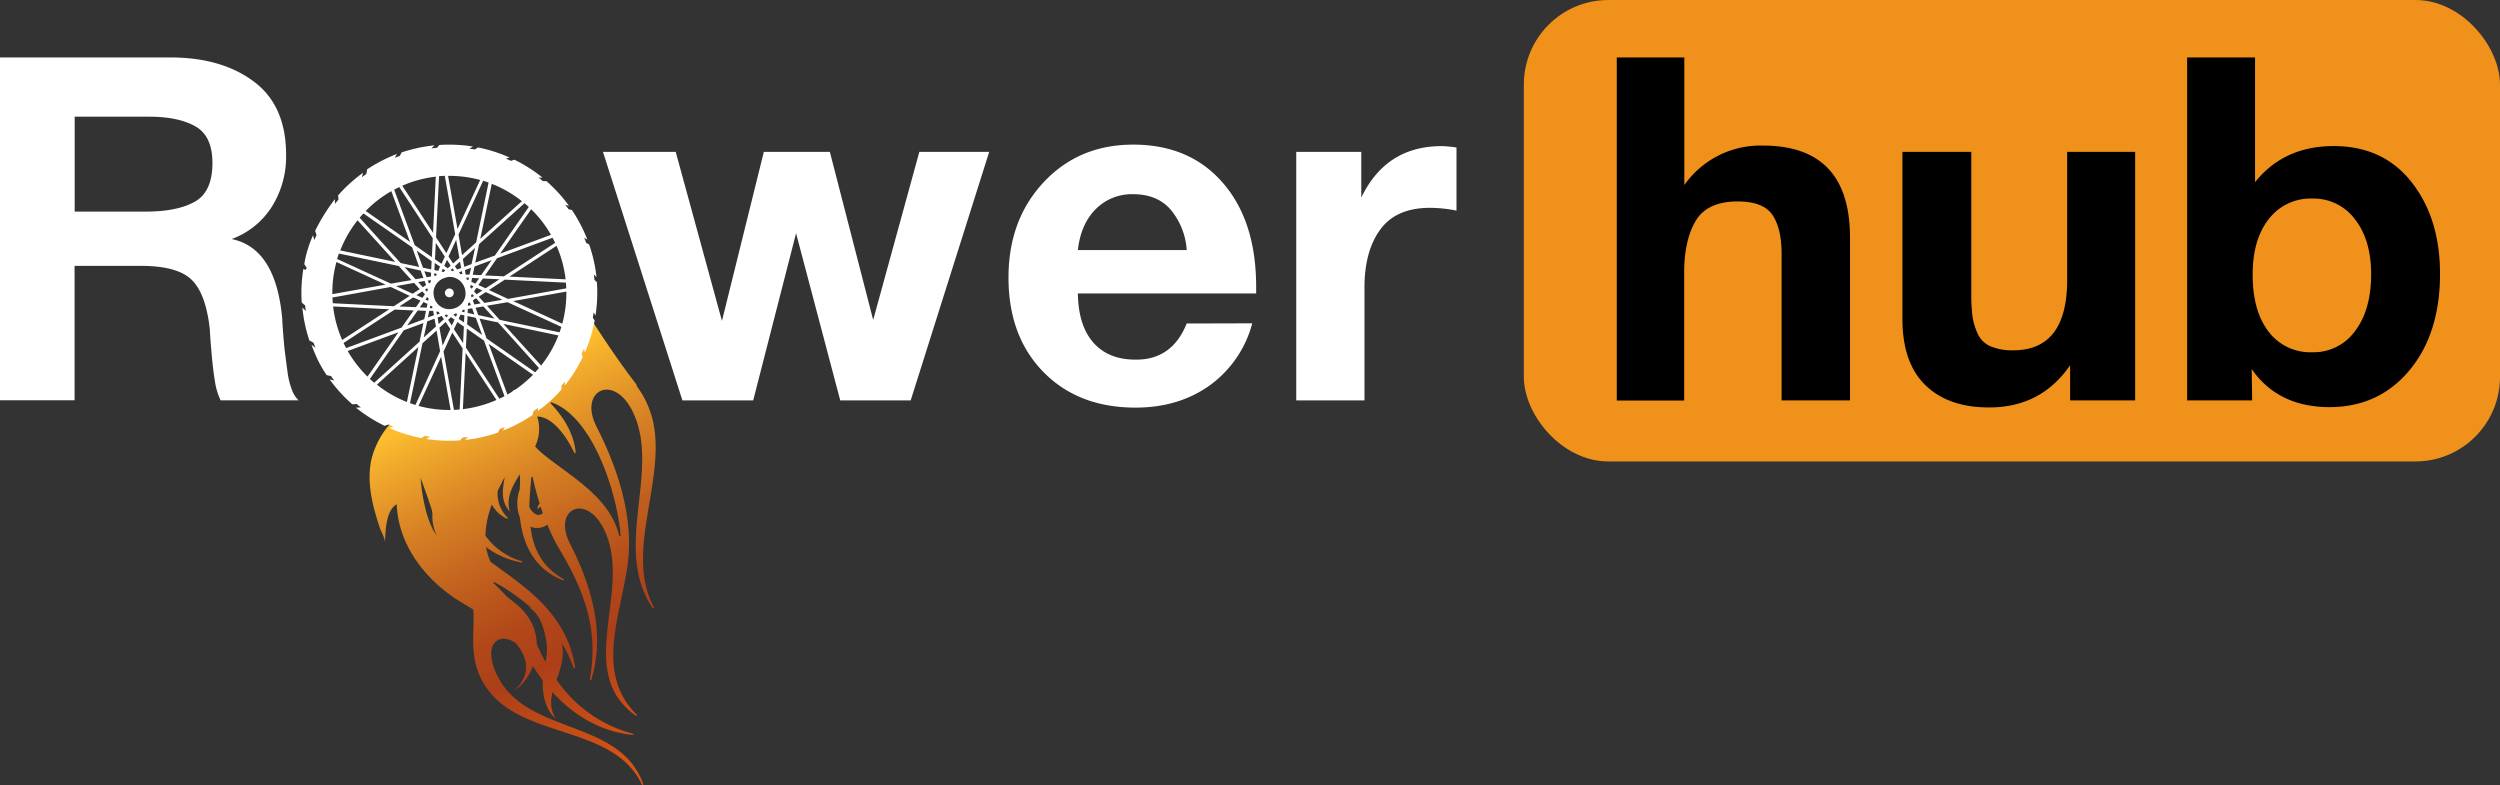 <svg xmlns="http://www.w3.org/2000/svg" xmlns:xlink="http://www.w3.org/1999/xlink" viewBox="0 0 709.74 222.85"><rect x="0" y="0" width="709.74" height="222.85" fill="#333333" stroke="none"/><defs><style>.cls-1{fill:#ef911b;}.cls-2{fill:#fff;}.cls-3{fill:url(#Безымянный_градиент_159);}</style><linearGradient id="&#x411;&#x435;&#x437;&#x44B;&#x43C;&#x44F;&#x43D;&#x43D;&#x44B;&#x439;_&#x433;&#x440;&#x430;&#x434;&#x438;&#x435;&#x43D;&#x442;_159" x1="2624.08" y1="-5642.45" x2="2400.73" y2="-5715.03" gradientTransform="translate(5993.31 -1986.85) rotate(-134.65)" gradientUnits="userSpaceOnUse"><stop offset="0" stop-color="#fcbd2f"></stop><stop offset="0.02" stop-color="#f5b12d"></stop><stop offset="0.12" stop-color="#d68024"></stop><stop offset="0.21" stop-color="#bf5d1d"></stop><stop offset="0.28" stop-color="#b14719"></stop><stop offset="0.33" stop-color="#ac3f18"></stop><stop offset="0.41" stop-color="#c34b16"></stop><stop offset="0.5" stop-color="#d95714"></stop><stop offset="0.59" stop-color="#e65e13"></stop><stop offset="0.67" stop-color="#ea6013"></stop><stop offset="1" stop-color="#f09116"></stop><stop offset="1" stop-color="#e8660b"></stop></linearGradient></defs><g id="&#x421;&#x43B;&#x43E;&#x439;_2" data-name="&#x421;&#x43B;&#x43E;&#x439; 2"><g id="&#x421;&#x43B;&#x43E;&#x439;_1-2" data-name="&#x421;&#x43B;&#x43E;&#x439; 1"><rect class="cls-1" x="432.61" width="277.13" height="131" rx="24"></rect><path class="cls-2" d="M0,16.31H48.41q14.49,0,23.65,6.84t9.16,20.78a26.73,26.73,0,0,1-4.1,14.84,22.61,22.61,0,0,1-11.35,9.09q12.58,2.6,14.36,22.7c0,.46.09,1.87.27,4.24s.37,4.26.55,5.67.41,3.13.68,5.13a21.76,21.76,0,0,0,1.24,5.06,7.7,7.7,0,0,0,1.91,3H62.63A19.29,19.29,0,0,1,61,108.13q-.56-3.34-1-8.61t-.41-5.82q-1.09-10.24-5.13-14.22t-14.29-4h-19v38.15H0ZM21.2,33.13V60.07H41.43q8.9,0,13.88-2.81c3.33-1.86,5-5.54,5-11q0-7.65-4.85-10.39T42.39,33.13Z"></path><path class="cls-2" d="M171.18,43.11h20.65l13.13,48,11.89-48h18.74l12.3,47.72L261,43.11h19.83l-22.29,70.56h-20L226,66.22l-12.17,47.45h-20.1Z"></path><path class="cls-2" d="M355.51,91.79a31.69,31.69,0,0,1-12.1,17.64q-8.82,6.28-21,6.29-16.28,0-26.19-10.12t-9.91-26.8q0-16.41,10-27.08t25.44-10.66q16,0,25.43,10.87t9.44,29.47v1.91H306q.14,9.16,4.44,14t12.11,4.79q10.24,0,14.35-10.26ZM336.91,71a20,20,0,0,0-4.51-11.42q-3.82-4.44-10.66-4.45a14.48,14.48,0,0,0-10.67,4.24Q306.83,63.63,306,71Z"></path><path class="cls-2" d="M413.49,41.88V59.79A39.24,39.24,0,0,0,406,59q-9.59,0-14.09,6.09T387.37,81.4v32.27H368V43.11h18.46v13q7-14.62,22.84-14.63A34.13,34.13,0,0,1,413.49,41.88Z"></path><path d="M478.17,16.31V52.54a26.41,26.41,0,0,1,22.29-11.21q24.74,0,24.75,26.12v46.22H505.79V72.1q0-7.25-2.6-11.08t-9.85-3.83q-8.74,0-12,5.61t-3.21,14.91v36H459V16.31Z"></path><path d="M606.16,43.11v70.56H587.7v-10q-8.21,12-23,12-11.62,0-18.12-6.36t-6.49-18.8V43.11h19.55V83.45a48.47,48.47,0,0,0,.34,6.36,18.42,18.42,0,0,0,1.44,4.85,7.08,7.08,0,0,0,3.62,3.63,15.73,15.73,0,0,0,6.5,1.16q15.32,0,15.32-20V43.11Z"></path><path d="M640.2,16.31V51.72q8.2-10.24,22.29-10.25t22.15,10.25q8.07,10.26,8.07,26,0,17-8.68,27.41T661.4,115.58q-14.64,0-22.15-10.8l.13,8.89H620.92V16.31Zm16.28,40.06a14.92,14.92,0,0,0-12.38,5.82Q639.51,68,639.52,78q0,10.26,4.51,16.14A14.83,14.83,0,0,0,656.48,100a14.49,14.49,0,0,0,12.1-6q4.57-6,4.58-16.14,0-9.7-4.58-15.59A14.63,14.63,0,0,0,656.48,56.37Z"></path><path class="cls-3" d="M105.63,129.7c-1.36,5.15-.56,10.6.82,15.65.4,1.48.86,2.93,1.34,4.38.38,1.15,1.56,3.12,1.5,4.31.16-3.26.23-9.12,3.34-10.89.43,11.86,8.54,21.9,18.14,27.73,1,.61,2.26,1.34,3.61,2.17,0,.43.05.86.06,1.31.13,6.68-1.26,13.23,3.25,20.27,9.93,15.52,36.47,10.8,44.56,28.15.07.17.43,0,.35-.17-6.46-18.5-32.51-13.92-41.11-30.24-5-9.41.17-13.28,5-9.73,3.38,4.15,4.46,8.84-.58,13.55a14.86,14.86,0,0,0,5.37-7.11c.85,1.37,1.78,2.73,2.79,4.06-.15,4.33,1,8.81,3.77,10.87-1.64-2.3-1.57-5-1-7.51,5.68,6.22,13.27,11.18,22.75,12.14.22,0,.38-.27.17-.32A38.14,38.14,0,0,1,158,193c.34-1,.68-1.88.91-2.69.85-2.92,1.17-5.22.59-7.66a34.85,34.85,0,0,1,3.35,7c.08.17.42,0,.4-.15-2.17-15.25-14.37-23-24-30a17.43,17.43,0,0,1-1.25-4.19,23.43,23.43,0,0,0,10,4.36c.21,0,.4-.24.2-.32a19.34,19.34,0,0,1-10.39-7.28,26.35,26.35,0,0,1,1.83-8.83,9.24,9.24,0,0,0,4.23,4c.14.09.39-.15.26-.27a9.48,9.48,0,0,1-2.83-7.65c.64-1.31,1.32-2.62,2-3.91-.62,3.59-1.27,6.75,1.45,9.85-1.23-4,.84-7.39,2.81-10.61a22.71,22.71,0,0,1,0,3.94c0,.1,0,.2,0,.3a.75.75,0,0,0-.05.16,11.84,11.84,0,0,0-.1,7.37c.06.16.13.33.2.48.8,7.59,4,14.59,12.19,17.84.17.08.42-.21.24-.3-6.37-3.57-8.74-9-9.43-14.92a5,5,0,0,0,4.09-.14,4.85,4.85,0,0,0,.7-.43,53.39,53.39,0,0,0,3.6,7.27c8.71,14.61,10.47,24.82,8.47,36.76,0,.2.29.18.38,0,4.35-14.1-.67-28.17-6.07-38.71-4.91-9.65,4.49-14.48,9.69-4,8.46,17.1-8.78,40.3,9.05,52.93.15.1.43-.15.29-.27-11.7-11.59-5-26.91-2.72-41.9,2.17-14.53-3.2-29-8.73-39.9-5.23-10.23,4.85-15.4,10.28-4.24,8.12,16.75-5.92,38.59,5.63,55.69.12.15.46,0,.36-.21-8.92-16.47,5-38.44-1.08-55.65a26.9,26.9,0,0,0-4-7.4l.35.11C173,99.26,165.57,87,165.57,87a42.9,42.9,0,0,1-7.65,15.91,33.08,33.08,0,0,0-10.24,7l-1,1c-1.72-1.06-.58,1.6-2.93,1.56,1.14,1.58-1-.09-.24,1.73l-.89,1-.1,0c-2.08-2.7-3.54.56-6,1.16.49,2.3-1.75-.25-2.73,2.31-1.15.34-2.27.65-3.35.92-.12-1.64-1.37-2-.9-3-1.3,1.29-1.12,1.74-2.07,3.67-1.7.34-3.27.59-4.65.76l-1.29-1.91-8.19.86c.19-.9.38-1.8.58-2.71A24.65,24.65,0,0,0,105.63,129.7Zm34.79,35.6a58.25,58.25,0,0,1,10.52,7.38c-.31-.13-.62-.25-.92-.35,3.62,2,4.75,7.28,5.17,10.44a14,14,0,0,1-.35,5.14c-.85-1.58-1.68-3.27-2.46-5.08l0-.09a14.46,14.46,0,0,0-1-4.87c-1.53-3.89-4.52-6.24-7.55-8.52-1.14-1.28-2.36-2.52-3.69-3.77C140,165.45,140.24,165.21,140.42,165.3Zm-15.21-11.19s0,0,0,.06a.14.14,0,0,0,0-.07Zm27-8.05a4.12,4.12,0,0,1-1.93-2.19c.06-2.8.32-5.6.56-8.29,0-.18.35-.28.38-.12.56,2.54,1.21,5.06,2,7.54a1.63,1.63,0,0,0-.56,1.56,1.88,1.88,0,0,1,.83-.7c.19.61.4,1.21.61,1.82A1.81,1.81,0,0,1,152.19,146.06Zm4.43-31.82C168,118.3,175,138.84,176.21,152c0,.19-.33.31-.39.12-2.81-11-13.1-16.35-21.56-23.14a17.37,17.37,0,0,1-2.33-2.25,11.51,11.51,0,0,0,.83-7.57c-.07-.29-.16-.59-.26-.89,2.69-.12,6.84,2.6,10.56,10.33.08.18.39,0,.38-.13-.39-4-2.19-8.74-7.08-13.91C156.23,114.41,156.45,114.17,156.62,114.24Zm-34,30.77c.11.7.16,1.1.16,1.1a2.57,2.57,0,0,1,0-.45A11.8,11.8,0,0,0,124,152a13.17,13.17,0,0,1-1.18-1.81,30.21,30.21,0,0,1-1.88-5.12,53.77,53.77,0,0,1-1.54-9.36C121,139.87,122.21,143.56,122.66,145Z"></path><path class="cls-2" d="M102.63,109.48l-3.74-4.62c-.21-.27-.42-.56-.62-.86l-1.18-1.8-.85-.17-1.87-5c-.11-.3-.22-.58-.32-.84l-.24-.62-.69-1.87-.18-.09-1.06-6.1a8.24,8.24,0,0,1-.11-1l-.13-2.06-.73-.67.83-5.4a5.92,5.92,0,0,0,.41-1.4l.37-2-.4-.6,1.8-4.09c.19-.44.41-.92.61-1.35l.82-1.81-.18-.57,4.07-5.54c.22-.29.41-.52.65-.79l1.47-1.63,0-.44L106,54.35c.27-.22.56-.42.85-.62l1.8-1.18.14-.69L114,49.78l.35-.14.85-.33,2-.67.25-.49,5.82-.81c.37-.05.77-.09,1.15-.11l2.11-.14.48-.54,5.51.84.55.08.88.14,2,.37.64-.43,4.94,2.25,1.43.65,1.84.84.33-.11,4.79,3.52c.33.24.63.49,1,.8l1.53,1.24h.26l3.8,4.69c.23.29.48.63.75,1l0,0L158.39,64l.24.06,2.49,5.53c.12.28.24.6.38,1l.66,1.93.5.27.81,5.84c.05.37.09.77.12,1.15l.13,2.08.41.38-.73,5.78c-.05.42-.12.88-.2,1.39l-.3,1.94.38.58-2.27,5L160.53,98l-.17.37-.83,1.82.11.32-3.53,4.83c-.22.3-.51.65-.79,1l-1.25,1.52,0,.31-4.61,3.63-.09.07c-.27.2-.79.59-1.41,1.13l-1.26,1.11,0,.14-5.39,2.28c-.37.16-.81.32-1.24.48l-1.84.68-.1.18L132,118.94l-.75.08-.44,0-2,.21-.29.32-5.77-.73c-.44,0-.92-.13-1.4-.2l-1.89-.29-.29.18-5.53-2.2c-.38-.15-.78-.33-1.21-.53L110.6,115l-.32.1-4.8-3.51-.4-.31-.38-.32-1.63-1.49-.44,0m-1.58,6.26a42.6,42.6,0,0,0,8.13,5.16l1.13-.38c.48.22,1,.43,1.44.63l-1.28.36a42.91,42.91,0,0,0,9.14,2.86l1-.61c.52.08,1,.16,1.53.22l-1.1.65a41.36,41.36,0,0,0,9.57.4l.75-.83c.52,0,1-.08,1.55-.17l-.86.87a40.72,40.72,0,0,0,9.32-2.09l.51-1c.49-.18,1-.36,1.45-.56l-.59,1a38.8,38.8,0,0,0,4.65-2.13,37.09,37.09,0,0,0,3.81-2.31l.22-1c.6-.53,1.08-.86,1.27-1,0,.38,0,.65,0,.87a37.81,37.81,0,0,0,6.72-6.13l-.05-1c.32-.39.66-.8,1-1.21v1.11a41.65,41.65,0,0,0,5.07-8.06l-.3-.94c.22-.47.43-1,.65-1.42l.28,1A42.76,42.76,0,0,0,168.82,91l-.52-.79c.08-.52.16-1,.23-1.53l.52.9a41.1,41.1,0,0,0,.4-9.47l-.71-.65c0-.51-.08-1-.15-1.53l.75.71a41.56,41.56,0,0,0-2.09-9.24l-.86-.46a15.55,15.55,0,0,0-.56-1.46l.92.55a39.82,39.82,0,0,0-2.16-4.7,37.42,37.42,0,0,0-2.24-3.72l-.93-.21c-.31-.42-.61-.84-.94-1.24l1.05.27a42.31,42.31,0,0,0-6.39-7l-1,0c-.41-.33-.78-.63-1.21-1l1.11,0a43.05,43.05,0,0,0-8-5.09l-1,.32-1.43-.65,1.09-.27a41.57,41.57,0,0,0-9-2.88l-.88.58c-.54-.1-1-.16-1.55-.24l1-.6a43.08,43.08,0,0,0-9.5-.45l-.75.83c-.51,0-1,.09-1.53.16l.85-.88a43.64,43.64,0,0,0-9.3,2l-.54,1c-.47.17-1,.36-1.45.57l.64-1.12a42.6,42.6,0,0,0-4.93,2.25c-1.21.65-2.41,1.36-3.54,2.12L104,49.41c-.44.29-.86.6-1.26.92l.32-1.28A42.7,42.7,0,0,0,96,55.45l.09,1.24c-.36.39-.66.77-1,1.19l0-1.35a52,52,0,0,0-5.62,9l.39,1.2c-.22.48-.44,1-.64,1.41l-.36-1.32A33.1,33.1,0,0,0,86.38,75l.69,1c-.1.53-.23.15-.31.67l-.64-.31a42,42,0,0,0-.46,9.52l1,.88c0,.51.09,1,.18,1.55l-1-1a42.45,42.45,0,0,0,2,9.37l1.16.6c.18.49.38,1,.56,1.45l-1.13-.85a46.65,46.65,0,0,0,2.14,5,36.62,36.62,0,0,0,2.18,3.63l1.23.25a15.29,15.29,0,0,0,.92,1.27l-1.33-.34a41.56,41.56,0,0,0,6.45,7.09l1.24-.09.59.5c.2.17.4.32.61.47Z"></path><path class="cls-2" d="M89.93,87a37.82,37.82,0,1,0,8.32-27.74A37.56,37.56,0,0,0,89.93,87Zm37.35-8.38.87,0,.85.18.83.38.76.53.58.64.48.73L132,82l.16.91,0,.87-.18.85-.38.83-.53.76-.65.58-.73.48-.86.32-.9.16-.87,0-.86-.18-.83-.38-.75-.53-.59-.65-.47-.72-.32-.87-.16-.9,0-.87.18-.85.38-.84.53-.75.65-.59.72-.47.86-.32Zm-5,1.51-.52.34-.3-.81.85-.15Zm-.6,4.65-.13.61-.78-.36.49-.71Zm1,2.17.1.54-.76,0,.16-.73Zm1.83,1.55.34.52-.81.3-.15-.85Zm2.26.79.46.32-.56.51-.41-.64ZM131.33,88l.55-.1,0,.75-.73-.15Zm1.48-.27,1.22-.21.64,1.72-1.91-.4Zm.05-.94,0-.62.52-.34.3.81Zm.62-5.28.13-.61.79.37-.5.71Zm-1-2.16-.1-.54.75,0-.15.74Zm-1.83-1.55-.34-.52.81-.3.15.85Zm-2.27-.8-.45-.31.56-.51.41.63Zm-4.55,1.24-.55.1,0-.76.74.16Zm-1.48.26-1.22.22L120.46,77l1.92.4Zm-2.14.38-2.22.4-3.14-3.47,4.58,1Zm.32.88.43,1.17-.93.61-1.31-1.45Zm.76,2.06.19.51-.31.46-.51-.56Zm-.66,1.74-.71,1-1.68-.77,1.64-1.07Zm-1.25,1.79-1.29,1.85L113.38,87l3.92-2.56Zm.85.39,1.13.52-.23,1.09-1.95-.1Zm.71,2.52-.49,2.34-4.86,1.8,3-4.26Zm.93,0,1.11,0,.22,1.23-1.73.63Zm1.49,2.2.4,2.22-3.47,3.14,1-4.58Zm.88-.33,1.17-.43.6.93L124.53,92Zm2.29,1.28,1.3,2-2.17,4.71-.9-5.1Zm.69-.62.82-.75,1,.71-.77,1.67Zm1.52-1.39.46-.41.61.12-.36.79Zm2-.09,1.09.22-.1,2-1.51-1Zm2,.42,2.34.49,1.79,4.86-4.25-3Zm3.4.71,5.26,1.1L153,104.48c-.35.42-.71.83-1.07,1.22l-13.79-9.62Zm-.37-1L135,87.38l2.22-.39,3.15,3.46Zm-1.11-3-.43-1.16.93-.61,1.31,1.45Zm-.76-2-.19-.52.32-.45.5.56Zm.67-1.74.71-1,1.67.77-1.64,1.07Zm1.24-1.79,1.29-1.85,4.68.23-3.92,2.56Zm-.85-.39L133.81,80l.22-1.09,2,.1ZM134.22,78l.49-2.34,4.87-1.8-3,4.25Zm-.93-.05-1.11,0L132,76.68l1.73-.64Zm-1.49-2.2-.39-2.22,3.46-3.14-1,4.58Zm-.88.33-1.16.43-.61-.93,1.45-1.32Zm-2.28-1.28-1.31-2,2.17-4.72.91,5.11Zm-.69.62-.83.75-1-.71.78-1.68Zm-1.53,1.38-.46.42-.61-.13.36-.78Zm-2,.1-1.09-.23.09-2,1.51,1Zm-2-.42L120.09,76l-1.8-4.86,4.25,3ZM119,75.78l-5.26-1.1L102.1,61.81c.35-.42.71-.82,1.08-1.22L117,70.21Zm-6.79-1.42L96.6,71.09a33.22,33.22,0,0,1,4.91-8.55Zm1,1.16,3.61,4-5.84,1-15.28-7c.15-.51.32-1,.51-1.54Zm4.34,4.79,1.6,1.77-2,1.31-4.71-2.17ZM116.31,84l-4.49,2.94-17.35-.85c0-.54-.08-1.08-.1-1.62l16.56-3Zm-5.8,3.8L97.14,96.52A33.44,33.44,0,0,1,94.57,87Zm1.56.08,5.37.26L114,93,98.26,98.82c-.26-.48-.5-1-.73-1.45Zm1.05,6.45-8.79,12.59a33.57,33.57,0,0,1-5.62-7.27Zm1.51-.56,5.57-2.06L119.1,97l-12.87,11.66c-.42-.35-.82-.71-1.22-1.07Zm4.15,4.74-3.27,15.62A33,33,0,0,1,107,109.2Zm1.16-1.06,4-3.6,1,5.84-7,15.28c-.51-.16-1-.33-1.54-.51Zm5.3,3.83,2.69,15.11a33.2,33.2,0,0,1-9.11-1.16Zm.68-1.47,2.48-5.39,2.94,4.5-.85,17.34c-.54.05-1.08.08-1.62.11Zm2.93-6.37,1-2,1.85,1.29-.23,4.67Zm3.69-.14,4.86,3.39,5.83,15.79c-.47.25-1,.49-1.45.72l-9.51-14.54Zm6.19,4.32,12.59,8.78a33,33,0,0,1-7.27,5.62Zm4.18-5.66,15.62,3.27a32.93,32.93,0,0,1-4.91,8.55Zm-1.06-1.16-3.6-4,5.84-1,15.28,7c-.16.52-.33,1-.51,1.54ZM137.52,86l-1.61-1.77,2-1.31,4.71,2.17Zm1.3-3.67,4.5-2.94,17.34.85c.05.54.08,1.08.1,1.62l-16.55,3Zm5.81-3.8L158,69.78a33.37,33.37,0,0,1,2.58,9.52Zm-1.57-.08-5.36-.26,3.39-4.87,15.78-5.83c.26.48.5,1,.73,1.45ZM142,72,150.8,59.4a32.79,32.79,0,0,1,5.62,7.27Zm-1.52.56-5.56,2,1.1-5.25L148.9,57.69c.42.34.83.7,1.22,1.07Zm-4.14-4.74,3.27-15.63a33.26,33.26,0,0,1,8.55,4.92Zm-1.17,1-4,3.61-1-5.84,7-15.28c.52.16,1,.32,1.54.51ZM129.89,65,127.2,49.93a33.23,33.23,0,0,1,9.12,1.16Zm-.67,1.47-2.49,5.39-2.94-4.5.86-17.34c.54-.05,1.08-.09,1.62-.11Zm-2.94,6.37-.94,2.05-1.85-1.29.23-4.67ZM122.6,73l-4.87-3.4L111.9,53.84c.48-.25,1-.5,1.45-.73l9.51,14.54Zm-6.19-4.32-12.59-8.78a32.84,32.84,0,0,1,7.27-5.63Zm-20.9,5.7,13.95,6.42L94.35,83.51A32.82,32.82,0,0,1,95.51,74.4Zm35.9,41.75.79-15.94,8.74,13.36A33.2,33.2,0,0,1,131.41,116.15ZM159.63,91.9l-13.95-6.43,15.11-2.69A33.61,33.61,0,0,1,159.63,91.9ZM123.72,50.15l-.78,15.94L114.2,52.73A33,33,0,0,1,123.72,50.15Z"></path><path class="cls-2" d="M126.78,84.12a1.24,1.24,0,0,1-.18-1.76,1.25,1.25,0,1,1,.18,1.76Z"></path></g></g></svg>